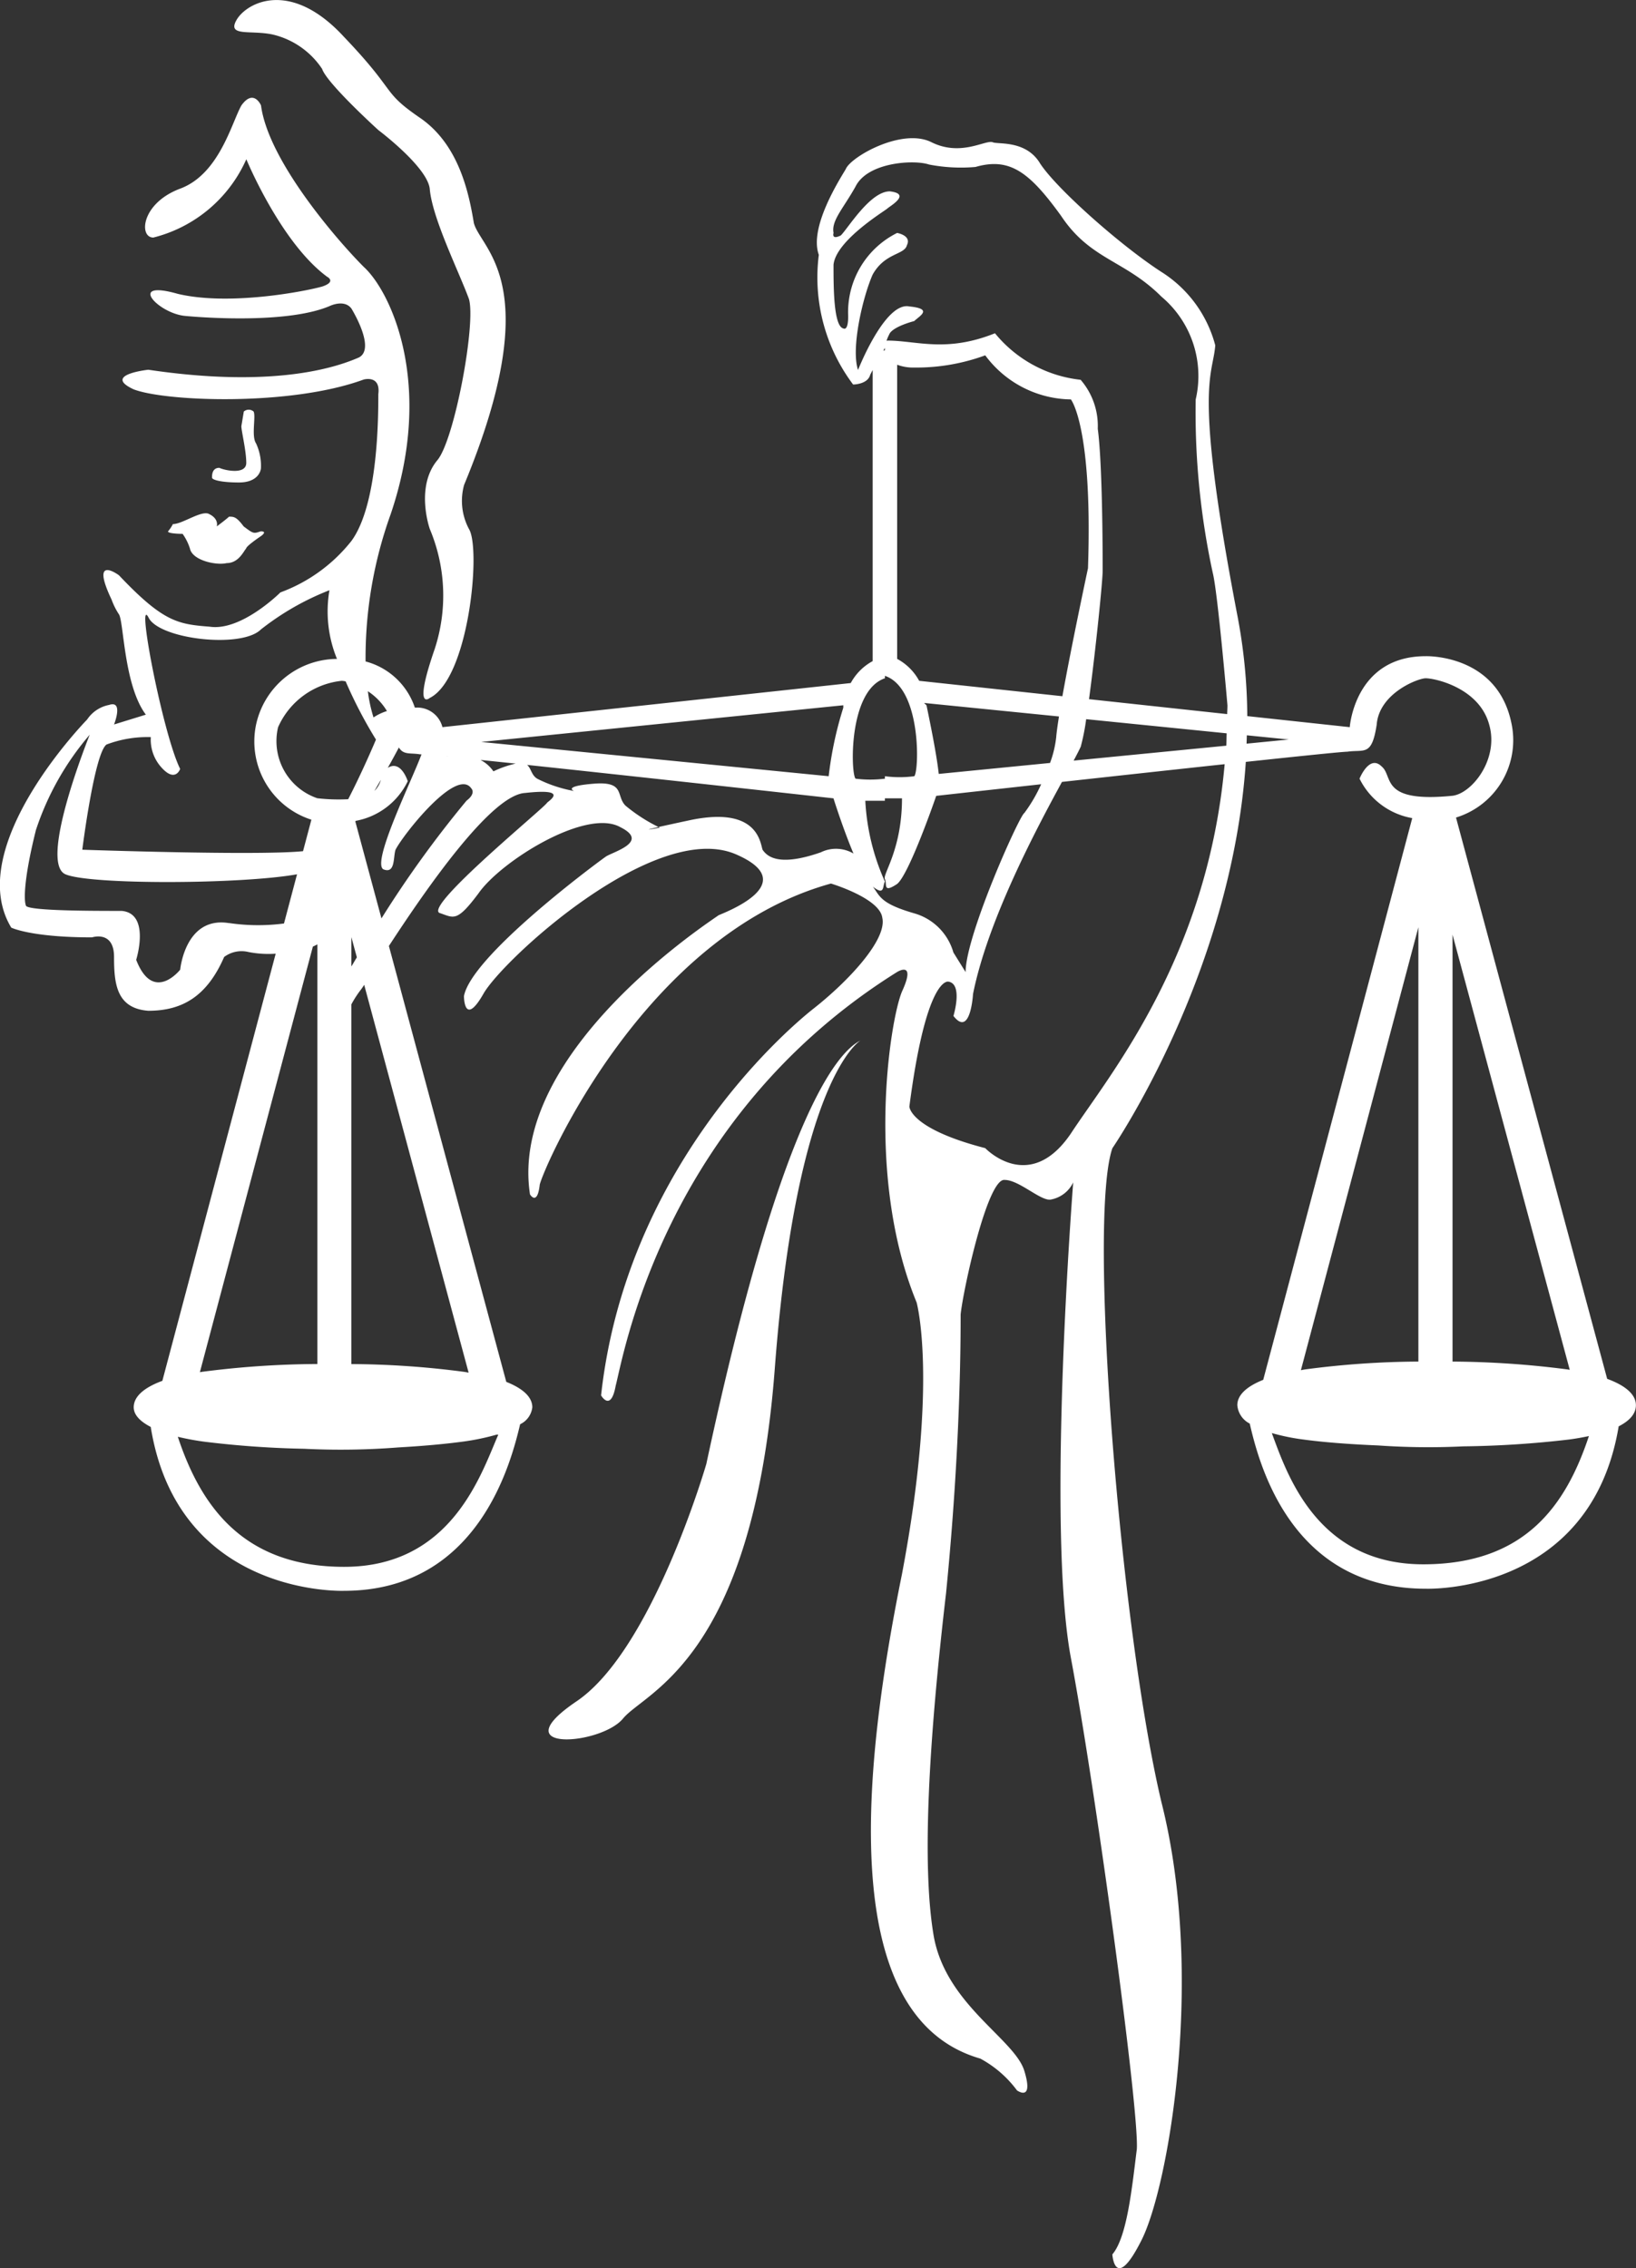 <svg xmlns="http://www.w3.org/2000/svg" width="89.5" height="124.059"><rect width="100%" height="100%" fill="#333333" stroke="none"/><g fill="#fff"><path d="M14.942 1.894a4.476 4.476 0 012.679 1.874c.268.8 3.079 3.348 3.079 3.348s2.676 2.008 2.81 3.212c.134 1.606 1.607 4.552 2.143 6.023.4 1.341-.8 7.766-1.74 8.836-1.205 1.472-.4 3.747-.4 3.747a9.381 9.381 0 01.269 6.56c-1.205 3.479-.269 2.679-.269 2.679 2.143-1.073 2.811-8.165 2.143-9.238a3.275 3.275 0 01-.268-2.409c4.551-10.975.936-12.849.536-14.323-.268-1.606-.8-4.284-2.945-5.756S21.774 5.11 18.83 2.03c-2.946-3.212-5.356-1.874-5.891-.936s.803.53 2.003.8zM38.641 80.07s-2.945 10.174-7.1 12.983 1.339 2.411 2.545.939 7.094-3.214 8.3-19.143 4.685-17.937 4.685-17.937c-1.336.667-4.415 4.418-8.43 23.158zM11.999 25.588c-.4 0-.4.4-.4.533s.534.268 1.472.268c1.071 0 1.205-.667 1.205-.8a2.9 2.9 0 00-.268-1.338c-.268-.4 0-1.475-.134-1.742a.407.407 0 00-.536 0l-.134.8c0 .268.268 1.337.268 2.008s-1.203.405-1.473.271zm-2.541 3.077a1.926 1.926 0 01-.268.4c0 .134.8.134.8.134a2.916 2.916 0 01.4.8c.134.667 1.47.935 2.007.8.668 0 .936-.667 1.07-.8 0-.134.8-.671.8-.671s.4-.268 0-.268c-.4.134-.4.134-.937-.268-.4-.533-.536-.533-.8-.533-.134.131-.671.533-.671.533s.134-.4-.4-.667c-.395-.261-1.467.54-2.001.54z"/><path d="M89.495 76.856c0-.588-.573-1.075-1.572-1.441l-8.27-30.7a4.425 4.425 0 003.021-5.21c-.8-3.749-4.683-3.615-4.683-3.615-3.884 0-4.15 3.882-4.15 3.882l-5.606-.605a29.989 29.989 0 00-.552-5.553c-2.409-12.584-1.338-12.985-1.2-14.725a6.79 6.79 0 00-2.945-4.015c-2.277-1.472-5.891-4.686-6.694-6.024-.8-1.2-2.277-.939-2.545-1.073-.4-.131-1.74.8-3.345 0s-4.417.8-4.686 1.475c-.4.668-2.008 3.212-1.473 4.686a9.744 9.744 0 001.876 7.093s.8 0 .936-.536c.038-.075.088-.169.134-.256v15.92a2.984 2.984 0 00-1.2 1.2l-22.337 2.412a1.423 1.423 0 00-1.357-1.071c-.058 0-.1.007-.153 0a3.885 3.885 0 00-2.695-2.522 23.224 23.224 0 011.374-8.057c2.411-7.1 0-12.185-1.472-13.522-1.339-1.337-5.22-5.755-5.622-8.835 0 0-.4-.935-1.071 0-.534.939-1.205 3.751-3.347 4.552s-2.274 2.677-1.472 2.677a7.587 7.587 0 005.087-4.283s1.874 4.552 4.418 6.426c0 0 .534.268-.268.536-.937.265-5.086 1.07-7.9.4-2.811-.8-1.07 1.073.4 1.207 0 0 5.356.537 7.9-.536 0 0 .8-.4 1.2.134.4.67 1.205 2.275.4 2.679-.936.4-4.284 1.74-11.512.667 0 0-2.545.268-.8 1.073 1.74.667 8.566.935 12.582-.537 0 0 .937-.268.8.8 0 1.2 0 6.023-1.473 8.031a8.847 8.847 0 01-3.882 2.811s-2.141 2.143-3.881 1.874c-1.741-.134-2.545-.268-4.953-2.811 0 0-1.607-1.2-.4 1.337a3.783 3.783 0 00.4.8c.267.4.267 3.881 1.472 5.487l-1.74.537s.534-1.338-.268-1.07a1.868 1.868 0 00-1.205.8S-2.06 46.318.616 50.736c0 0 1.071.533 4.418.533 0 0 1.205-.4 1.205 1.071s.134 2.812 1.874 2.944c1.874 0 3.213-.8 4.15-2.944a1.593 1.593 0 011.339-.268 5.669 5.669 0 001.48.09l-6.2 23.362c-1 .367-1.567.857-1.567 1.446 0 .407.338.77.931 1.075 1.5 9.315 10.576 8.964 10.576 8.964 7.369 0 9.142-7.058 9.633-9.111a1.173 1.173 0 00.666-.928c0-.561-.518-1.03-1.424-1.389L21.275 51.74c2.054-3.149 5.6-8.271 7.452-8.369 2.409-.268 1.338.4 1.2.536-.134.268-6.694 5.622-5.889 6.024.8.268.936.536 2.14-1.07 1.205-1.742 5.891-4.686 7.765-3.616 1.607.8-.4 1.341-.8 1.606-.936.67-7.362 5.49-7.762 7.632 0 0 0 1.74 1.069-.134s9.371-9.5 13.789-7.632c3.747 1.608-.67 3.214-.938 3.348-.134.134-11.512 7.361-10.307 15.261 0 0 .4.668.534-.536.268-1.073 5.758-13.655 15.93-16.465 0 0 2.676.8 2.81 1.874.269 1.2-1.874 3.479-3.747 4.954S34.222 64.137 32.883 76.32c0 0 .534.939.8-.533.4-1.475 2.543-14.591 15.393-22.623 0 0 1.07-.671.268 1.07-.668 1.6-2.008 10.173.8 17 0 0 1.205 4.284-.8 14.859-2.141 10.572-3.613 24.228 4.284 26.5a6.094 6.094 0 012.008 1.74s.936.671.4-1.073-4.283-3.613-4.954-7.361c-.668-3.881-.267-10.71.671-18.74.8-8.032.8-13.922.8-15.262.134-1.338 1.473-7.494 2.411-7.361.8 0 2.008 1.2 2.542 1.069a1.688 1.688 0 001.205-.935s-1.472 18.74-.134 25.968c1.339 7.1 3.749 24.764 3.615 26.906-.268 2.141-.536 4.82-1.339 5.759 0 0 .134 2.141 1.606-.8s3.481-14.457 1.073-23.959c-2.277-9.64-4.018-31.861-2.678-35.742 0 0 6.521-9.482 7.3-21.131 3.02-.323 5.3-.557 5.553-.557.937-.134 1.338.269 1.606-1.471.134-1.74 2.275-2.545 2.679-2.545.534 0 2.944.536 3.479 2.545.536 1.874-.937 3.747-2.008 3.881-4.016.4-3.214-1.07-3.882-1.606-.67-.67-1.205.671-1.205.671a3.978 3.978 0 002.883 2.158l-8.152 30.722c-.9.359-1.417.826-1.417 1.386a1.241 1.241 0 00.679 1.007c.5 2.163 2.242 9.032 9.623 9.032 0 0 9.023.348 10.56-8.881.609-.308.943-.695.943-1.157zM46.94 20.237c-.4-1.2.267-4.016.8-5.219.67-1.2 1.74-1.07 1.874-1.606.269-.537-.536-.671-.536-.671a4.837 4.837 0 00-2.677 4.552c0 .134 0 .8-.268.671-.534-.134-.534-2.277-.534-3.483.134-1.337 2.811-2.946 2.945-3.076s1.339-.8.134-.939c-1.071 0-2.277 2.008-2.677 2.409-.536.269-.4-.134-.4-.134-.134-.67.534-1.337 1.205-2.543.668-1.338 3.212-1.472 4.015-1.2a9.181 9.181 0 002.543.134c1.874-.536 2.945.268 4.686 2.676 1.6 2.409 3.479 2.409 5.488 4.417a5.665 5.665 0 011.874 5.625 41.507 41.507 0 00.938 9.5c.268 1.071.8 7.229.8 7.229 0 .163-.012.317-.015.479l-7.559-.817c.367-2.7.747-6.474.747-7.027 0-.67 0-5.755-.268-7.762a3.857 3.857 0 00-.937-2.679 7.028 7.028 0 01-4.686-2.545c-2.676 1.073-4.284.4-5.889.4 0 0-.134.134.134-.4.268-.4 1.338-.667 1.338-.667.268-.268 1.07-.67-.268-.8-1.336-.277-2.807 3.476-2.807 3.476zm2.14-.288a2.5 2.5 0 00.937.154 10.947 10.947 0 003.882-.668 5.924 5.924 0 004.685 2.411s1.2 1.472.936 9.234c0 0-.891 4.162-1.4 7l-7.835-.843a2.975 2.975 0 00-1.205-1.2zm8.853 19.238c-.075.473-.131.871-.151 1.13a5.866 5.866 0 01-.338 1.412l-6.088.6c-.134-1.207-.534-3.08-.668-3.747l-.134-.134zm1.188 1.663a11.86 11.86 0 00.3-1.515l7.686.774c-.009.224-.008.457-.021.676l-8.35.817c.178-.339.314-.598.384-.756zm-10.71-21.822v.134c-.037 0-.05.011-.083.012zm0 18.071v-.134c2.008.67 1.874 5.222 1.606 5.49a6.158 6.158 0 01-1.606 0v.135a6.539 6.539 0 01-1.606 0c-.267-.269-.402-4.82 1.606-5.491zm-2.277 1.475v.134a20.053 20.053 0 00-.8 3.747l-19.009-1.874zm-21.685 2.8h.035l-.035.005zm-3.281-2.484a2.833 2.833 0 00-.734.35 7.994 7.994 0 01-.309-1.433 3.358 3.358 0 011.043 1.084zm-1.946 12.363l.3 1.108c-.106.174-.2.339-.3.5zm-1.867-7.595a3.3 3.3 0 01-2.143-3.881 4.292 4.292 0 013.483-2.54 1.3 1.3 0 01.214.031 24.608 24.608 0 001.659 3.183s-.7 1.674-1.52 3.262a10.21 10.21 0 01-1.693-.054zm3.479-1a1.309 1.309 0 01-.35.6l.351-.604zM5.842 40.716a6.338 6.338 0 012.409-.4 2.255 2.255 0 00.534 1.606c.8.939 1.071.134 1.071.134-.937-1.874-2.408-9.506-1.74-8.3.536 1.2 5.086 1.74 6.158.671a14.649 14.649 0 013.749-2.145 6.838 6.838 0 00.412 3.757 4.555 4.555 0 00-4.429 3.608 4.493 4.493 0 003.029 5.186l-.457 1.722c-2.5.254-12.076-.08-12.076-.08s.672-5.361 1.341-5.763zm6.694 9.774c-2.411-.4-2.678 2.545-2.678 2.545s-1.472 1.874-2.408-.537c0 0 .8-2.543-.8-2.677-1.607 0-4.954 0-5.222-.268-.133-.269-.133-1.472.536-4.15a15.371 15.371 0 012.945-5.219s-2.811 6.959-1.339 7.63c1.286.584 9.605.556 12.68.005l-.714 2.691a10.885 10.885 0 01-2.999-.024zm4.58 1.283c.086-.037.166-.078.245-.121v22.952a50.338 50.338 0 00-6.3.426l-.126.021zm10.145 26.693c-.939 2.141-2.545 7.231-8.433 7.231-5.565 0-7.864-3.383-9.1-7.113a14.2 14.2 0 001.472.272 52.669 52.669 0 005.443.384 40.357 40.357 0 005.149-.074c1.307-.074 2.5-.179 3.5-.313a12.969 12.969 0 001.878-.387zm-1.625-3.391c-.075-.012-.143-.027-.221-.039a48.712 48.712 0 00-6.194-.429v-19.67a5.746 5.746 0 01.542-.834c.036-.051.1-.138.161-.238zm-.117-31.278a59.59 59.59 0 00-4.651 6.435l-1.429-5.3.023-.036a3.947 3.947 0 002.845-2.168s-.367-1.189-1.094-.731c.276-.49.49-.888.608-1.113.258.421.615.283 1.156.374h.082c-.508 1.386-2.737 5.9-2.089 6.288.668.269.534-.67.668-1.069.4-.8 3.347-4.552 4.15-3.348.001-.006.269.262-.267.664zm.754-2.233c.592.06 1.243.129 1.937.2a5.743 5.743 0 00-1.217.425 1.889 1.889 0 00-.718-.629zm18.654 5.045c-2.274.8-2.944.265-3.21-.134-.135-.4-.269-2.411-4.018-1.606-.81.173-1.333.288-1.673.364l.067.035s-1.3.245-.067-.035a8.919 8.919 0 01-1.807-1.169c-.536-.536 0-1.341-1.74-1.2s-1.071.4-1.071.4a7.34 7.34 0 01-2.008-.667c-.34-.2-.337-.58-.566-.761 6.712.712 16.763 1.829 16.763 1.829s.513 1.641 1.094 3.019a1.888 1.888 0 00-1.762-.079zm2.812 1.874c.67.536.534 0 .67-.268a12.293 12.293 0 01-1.071-4.418h1.071v-.134h.936c0 2.812-1.071 4.15-.936 4.418s-.135.8.668.268c.67-.536 2.141-4.82 2.141-4.82s2.455-.273 5.74-.635a8.353 8.353 0 01-.92 1.574c-.268.134-3.213 6.691-3.213 8.7l-.668-1.073a3.112 3.112 0 00-2.143-2.141c-1.872-.541-1.872-.94-2.272-1.475zm10.845 13.514c-2.275 3.348-4.685.8-4.685.8-4.15-1.073-4.15-2.277-4.15-2.277.938-7.229 2.143-6.828 2.143-6.828.8.134.268 1.874.268 1.874.936 1.207 1.071-1.2 1.071-1.2.8-3.992 3.38-8.877 4.866-11.6 2.826-.311 6.086-.667 8.9-.97-.949 10.624-6.339 17.032-8.413 20.201zm9.611-21.323c.005-.153.011-.3.015-.457l2.293.23zm17.548 34.225a50.98 50.98 0 00-6.28-.429V51.121l6.412 23.8c-.049-.007-.089-.016-.136-.023zm-8.148-24.186V74.47a48.652 48.652 0 00-6.193.429c-.083.012-.155.028-.234.042zm.262 34.846c-5.847 0-7.472-5.009-8.281-7.178a11.639 11.639 0 001.708.35c1.132.155 2.549.262 4.11.327a39.372 39.372 0 004.653.05 54.544 54.544 0 005.8-.376c.388-.051.742-.117 1.077-.187-1.229 3.692-3.42 7.014-9.062 7.014z"/></g></svg>